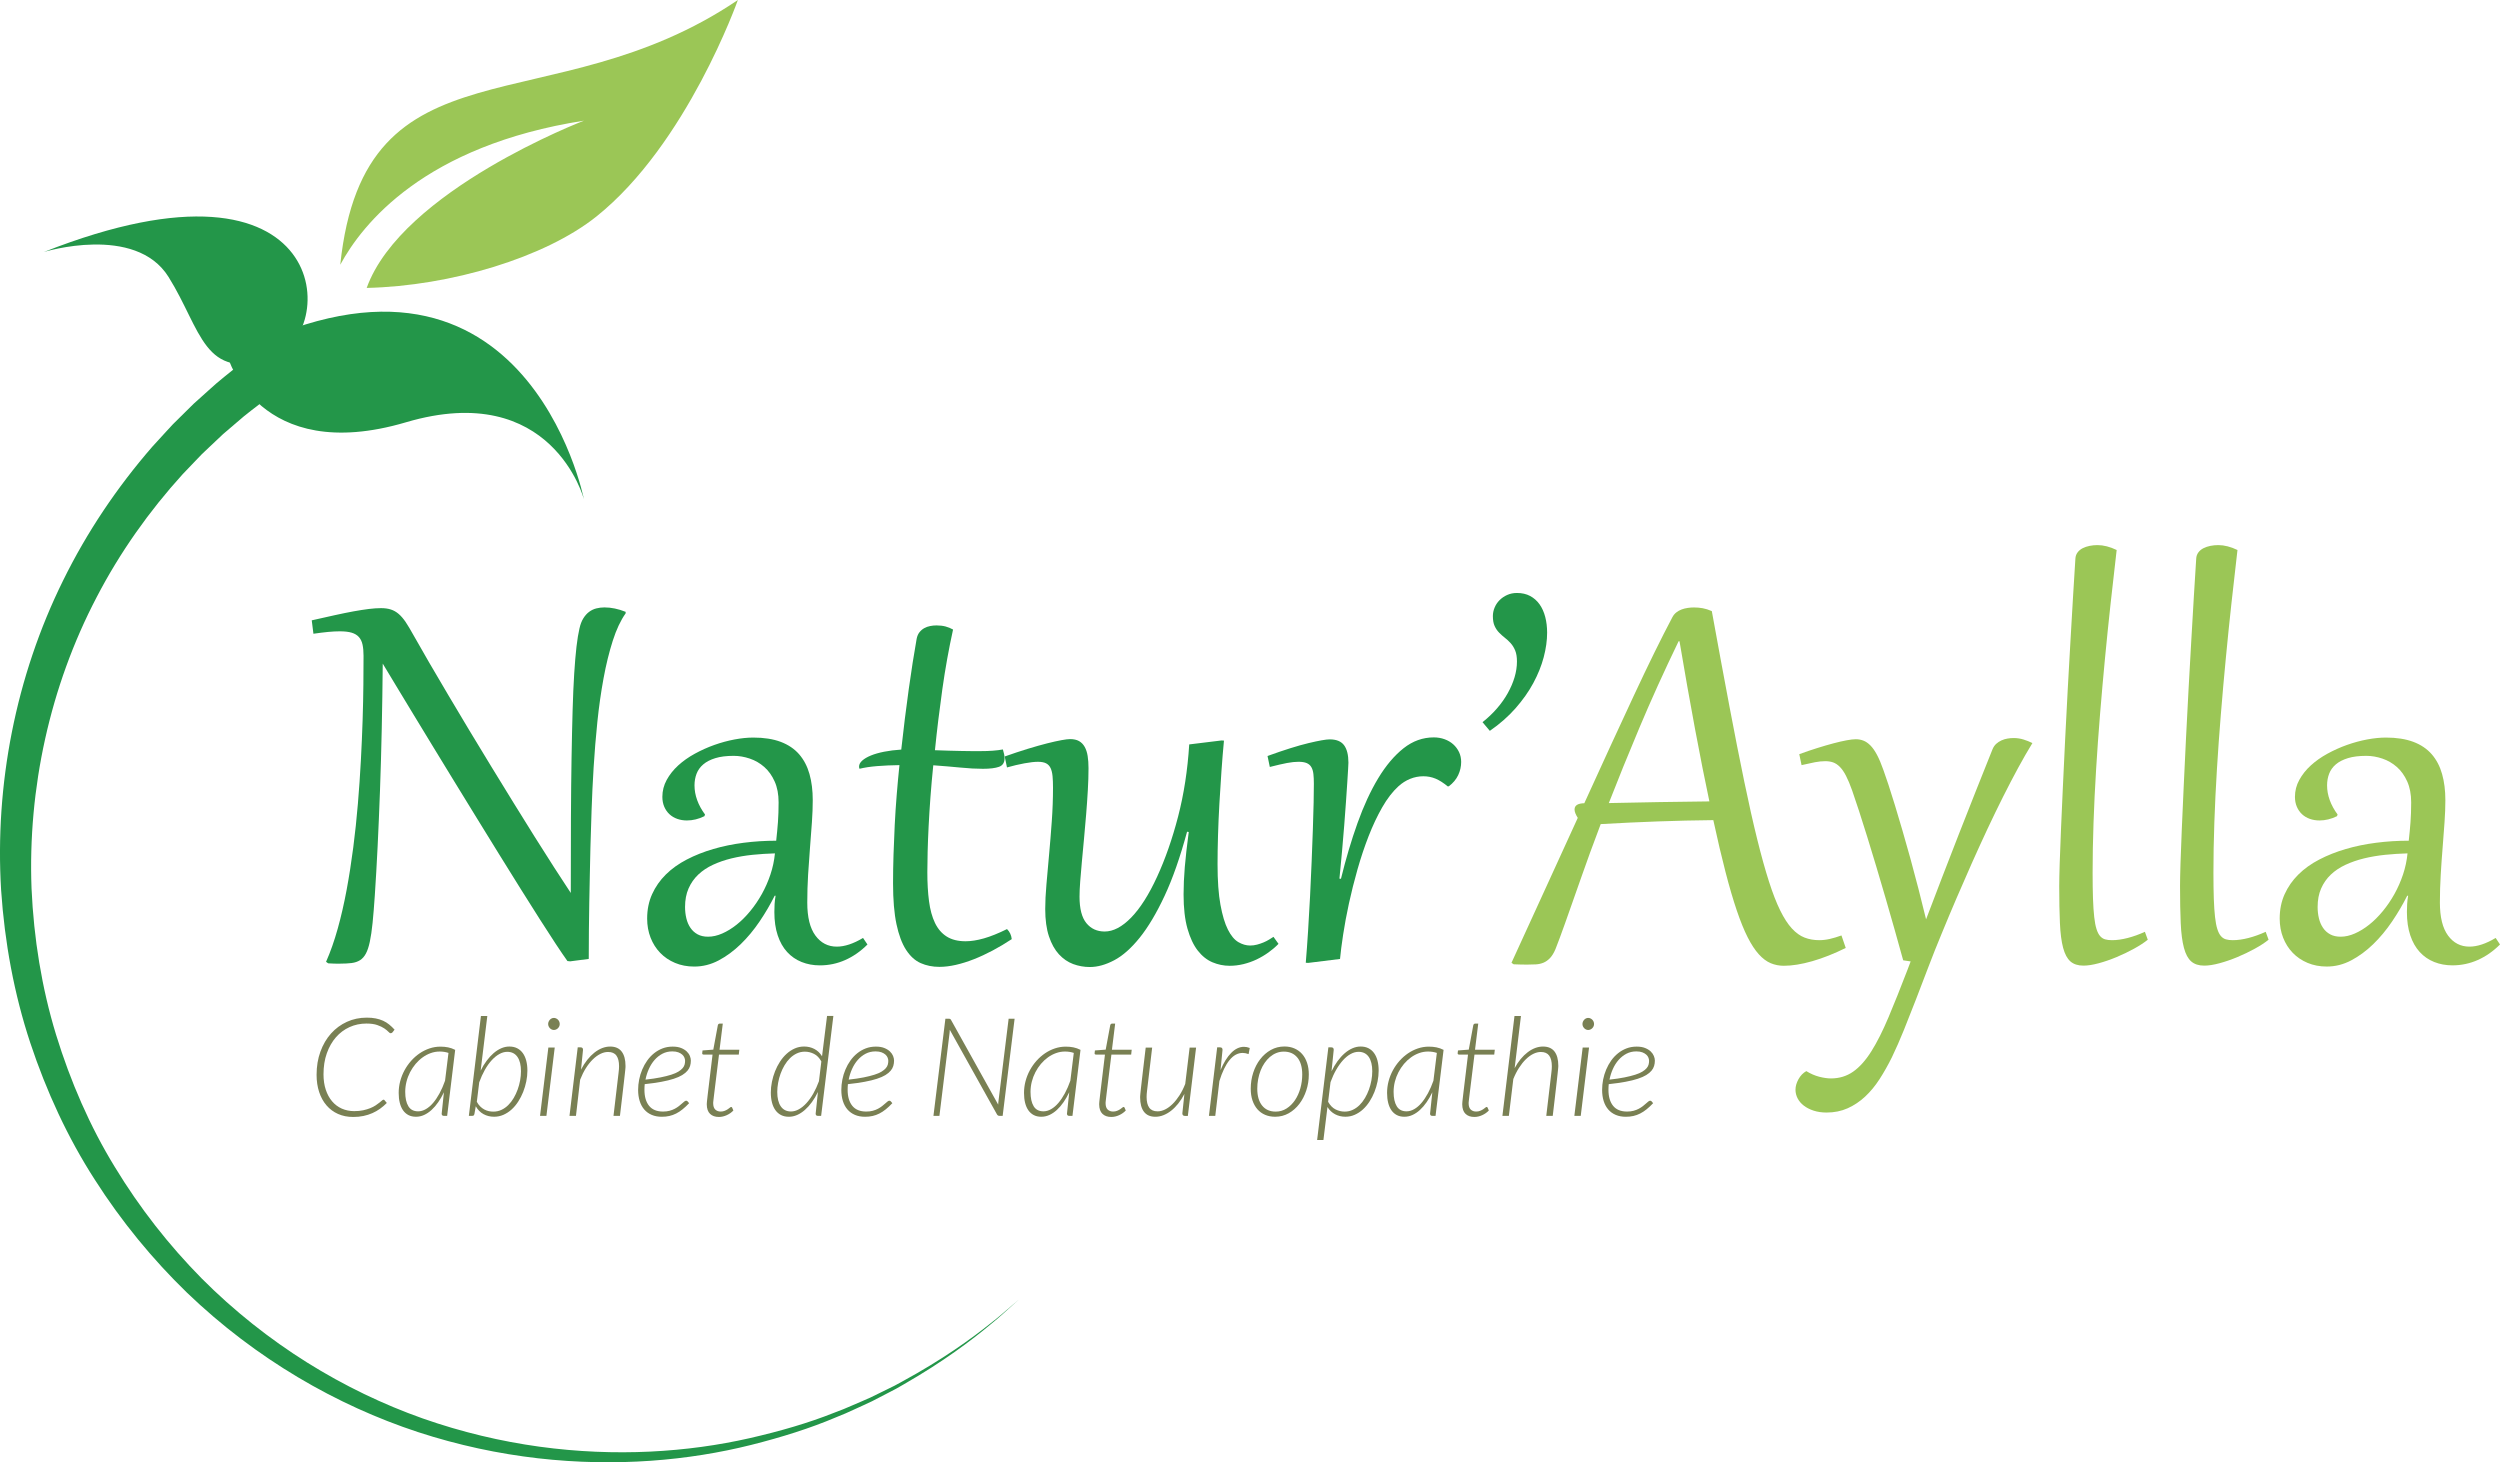 <?xml version="1.0" encoding="UTF-8"?> <!-- Generator: Adobe Illustrator 16.0.0, SVG Export Plug-In . SVG Version: 6.00 Build 0) --> <svg xmlns="http://www.w3.org/2000/svg" xmlns:xlink="http://www.w3.org/1999/xlink" id="Calque_1" x="0px" y="0px" width="200px" height="116.981px" viewBox="0 0 200 116.981" xml:space="preserve"> <g> <path fill="#239649" d="M33.059,50.777c0.374,0.667,0.798,1.408,1.273,2.224c0.475,0.817,0.981,1.678,1.518,2.584 c0.536,0.906,1.095,1.843,1.676,2.81c0.582,0.967,1.17,1.938,1.767,2.913c0.598,0.975,1.189,1.938,1.774,2.889 s1.151,1.863,1.701,2.736c0.548,0.874,1.068,1.692,1.56,2.456c0.491,0.765,0.936,1.446,1.335,2.048c0-2.178,0.004-4.16,0.012-5.948 s0.024-3.4,0.049-4.839s0.052-2.716,0.085-3.833c0.032-1.117,0.075-2.097,0.128-2.938c0.053-0.841,0.114-1.556,0.182-2.146 c0.069-0.589,0.148-1.074,0.238-1.457c0.073-0.325,0.176-0.595,0.311-0.811c0.133-0.215,0.289-0.388,0.463-0.518 c0.175-0.13,0.366-0.221,0.573-0.274c0.208-0.053,0.425-0.08,0.652-0.08c0.544,0,1.109,0.118,1.695,0.354v0.122 c-0.399,0.561-0.742,1.292-1.031,2.194c-0.288,0.902-0.535,1.904-0.737,3.005c-0.203,1.101-0.368,2.261-0.494,3.48 c-0.125,1.219-0.225,2.428-0.298,3.626c-0.073,1.198-0.128,2.35-0.165,3.455c-0.037,1.105-0.067,2.093-0.092,2.962 c-0.017,0.764-0.032,1.51-0.049,2.237c-0.017,0.727-0.03,1.454-0.043,2.181c-0.012,0.728-0.022,1.463-0.03,2.207 c-0.008,0.743-0.012,1.51-0.012,2.298l-1.487,0.194l-0.219-0.024c-0.244-0.341-0.555-0.798-0.934-1.371 c-0.377-0.573-0.802-1.229-1.273-1.969c-0.471-0.738-0.981-1.548-1.53-2.425c-0.548-0.878-1.117-1.792-1.707-2.743 c-0.589-0.95-1.188-1.921-1.797-2.913c-0.61-0.991-1.213-1.975-1.811-2.949c-0.597-0.976-1.178-1.926-1.743-2.853 c-0.564-0.926-1.095-1.798-1.59-2.615c-0.496-0.816-0.947-1.562-1.354-2.237c-0.407-0.674-0.752-1.247-1.036-1.718 c-0.017,1.796-0.043,3.545-0.08,5.247c-0.036,1.703-0.083,3.337-0.14,4.906c-0.058,1.569-0.12,3.058-0.189,4.468 c-0.069,1.41-0.145,2.721-0.226,3.931c-0.058,0.854-0.116,1.581-0.177,2.182c-0.061,0.603-0.134,1.104-0.22,1.506 c-0.084,0.402-0.19,0.722-0.317,0.957c-0.125,0.235-0.282,0.412-0.469,0.529c-0.188,0.118-0.411,0.193-0.67,0.227 c-0.26,0.032-0.569,0.049-0.926,0.049h-0.329c-0.065,0-0.146-0.002-0.244-0.007c-0.098-0.004-0.224-0.01-0.378-0.018l-0.17-0.122 c0.349-0.788,0.66-1.67,0.932-2.646c0.272-0.975,0.51-2.009,0.713-3.102c0.203-1.093,0.379-2.223,0.53-3.389 s0.274-2.334,0.372-3.505c0.098-1.17,0.177-2.321,0.238-3.455c0.06-1.133,0.107-2.212,0.14-3.236 c0.032-1.024,0.053-1.975,0.061-2.852c0.008-0.878,0.013-1.642,0.013-2.292c0-0.35-0.026-0.648-0.08-0.896 c-0.053-0.248-0.15-0.451-0.292-0.609c-0.142-0.159-0.334-0.274-0.579-0.348c-0.244-0.073-0.561-0.109-0.951-0.109 c-0.276,0-0.587,0.016-0.932,0.048c-0.346,0.033-0.738,0.082-1.176,0.146l-0.134-1.073c0.683-0.154,1.3-0.292,1.853-0.415 c0.553-0.122,1.052-0.223,1.499-0.305c0.447-0.081,0.852-0.144,1.213-0.189c0.362-0.044,0.688-0.067,0.981-0.067 c0.3,0,0.563,0.037,0.786,0.11c0.225,0.073,0.431,0.191,0.622,0.354c0.191,0.163,0.377,0.38,0.561,0.652 C32.638,50.044,32.84,50.379,33.059,50.777z"></path> <path fill="#239649" d="M62.288,64.186c0-0.642-0.105-1.199-0.317-1.67c-0.211-0.472-0.487-0.857-0.829-1.158 s-0.728-0.524-1.158-0.67c-0.431-0.146-0.861-0.22-1.292-0.22c-0.577,0-1.064,0.061-1.462,0.183 c-0.398,0.122-0.721,0.288-0.969,0.5c-0.248,0.211-0.426,0.461-0.537,0.749c-0.109,0.289-0.164,0.6-0.164,0.933 c0,0.391,0.071,0.782,0.213,1.177c0.143,0.394,0.352,0.778,0.628,1.151l-0.049,0.134c-0.463,0.229-0.931,0.342-1.401,0.342 c-0.276,0-0.535-0.043-0.774-0.128c-0.24-0.085-0.447-0.209-0.622-0.372c-0.175-0.162-0.313-0.361-0.415-0.597 c-0.101-0.236-0.152-0.5-0.152-0.793c0-0.479,0.116-0.93,0.347-1.353c0.232-0.423,0.538-0.809,0.92-1.158 c0.382-0.349,0.824-0.662,1.329-0.938c0.503-0.276,1.024-0.51,1.56-0.701s1.075-0.337,1.615-0.439s1.042-0.152,1.505-0.152 c0.853,0,1.583,0.114,2.188,0.341c0.605,0.228,1.097,0.559,1.476,0.993c0.377,0.435,0.654,0.961,0.829,1.579 c0.175,0.618,0.262,1.316,0.262,2.097c0,0.536-0.022,1.125-0.067,1.768c-0.044,0.642-0.096,1.314-0.152,2.017 c-0.057,0.703-0.108,1.429-0.153,2.176c-0.044,0.748-0.066,1.492-0.066,2.23c0,1.171,0.217,2.05,0.652,2.639 c0.435,0.59,1.006,0.885,1.712,0.885c0.626,0,1.324-0.232,2.097-0.695l0.354,0.524c-0.544,0.545-1.138,0.959-1.78,1.243 c-0.642,0.284-1.316,0.427-2.023,0.427c-0.529,0-1.016-0.09-1.463-0.269c-0.447-0.179-0.833-0.444-1.158-0.799 c-0.325-0.353-0.577-0.798-0.755-1.334c-0.179-0.536-0.268-1.158-0.268-1.865c0-0.211,0.006-0.422,0.018-0.634 c0.013-0.211,0.039-0.435,0.08-0.67h-0.073c-0.349,0.699-0.753,1.388-1.212,2.065c-0.459,0.679-0.963,1.284-1.511,1.816 c-0.549,0.532-1.134,0.963-1.755,1.292c-0.622,0.329-1.274,0.494-1.957,0.494c-0.561,0-1.073-0.098-1.536-0.293 c-0.463-0.195-0.86-0.463-1.188-0.805c-0.33-0.341-0.585-0.745-0.769-1.213c-0.182-0.467-0.274-0.977-0.274-1.529 c0-0.715,0.132-1.365,0.396-1.95c0.264-0.585,0.63-1.109,1.097-1.572s1.026-0.863,1.676-1.2c0.65-0.338,1.357-0.618,2.121-0.842 s1.573-0.39,2.426-0.499c0.853-0.11,1.723-0.165,2.608-0.165c0.057-0.512,0.104-1.008,0.14-1.487 C62.27,65.29,62.288,64.763,62.288,64.186z M54.804,72.559c0,0.317,0.035,0.62,0.104,0.909c0.069,0.288,0.178,0.542,0.329,0.761 c0.15,0.22,0.341,0.393,0.573,0.519c0.231,0.126,0.51,0.188,0.835,0.188c0.365,0,0.743-0.085,1.133-0.256s0.774-0.406,1.152-0.707 c0.377-0.3,0.739-0.66,1.084-1.079c0.346-0.418,0.656-0.875,0.933-1.371c0.276-0.495,0.505-1.018,0.688-1.565 c0.183-0.549,0.303-1.111,0.359-1.688c-0.602,0.017-1.199,0.055-1.792,0.115c-0.593,0.062-1.156,0.157-1.688,0.287 c-0.532,0.13-1.026,0.301-1.481,0.512c-0.455,0.212-0.847,0.474-1.176,0.786c-0.33,0.313-0.587,0.683-0.774,1.109 C54.897,71.504,54.804,71.998,54.804,72.559z"></path> <path fill="#239649" d="M76.245,50.363c-0.341,1.544-0.627,3.139-0.859,4.784c-0.231,1.646-0.429,3.269-0.591,4.87 c0.382,0.017,0.753,0.028,1.115,0.037c0.361,0.008,0.699,0.016,1.011,0.024c0.313,0.008,0.598,0.012,0.854,0.012 c0.256,0,0.469,0,0.64,0c0.739,0,1.345-0.045,1.816-0.134c0.041,0.138,0.073,0.264,0.098,0.378s0.037,0.219,0.037,0.317 c0,0.357-0.148,0.589-0.445,0.694c-0.296,0.106-0.725,0.159-1.286,0.159c-0.536,0-1.136-0.032-1.797-0.098 c-0.663-0.065-1.388-0.126-2.176-0.183c-0.09,0.869-0.164,1.716-0.226,2.541c-0.061,0.825-0.109,1.603-0.146,2.334 c-0.036,0.731-0.063,1.41-0.079,2.036s-0.024,1.17-0.024,1.633c0,0.87,0.044,1.646,0.134,2.328 c0.089,0.683,0.248,1.262,0.476,1.737c0.227,0.475,0.54,0.839,0.938,1.091c0.398,0.252,0.902,0.378,1.511,0.378 c0.439,0,0.928-0.077,1.469-0.231c0.54-0.154,1.155-0.402,1.846-0.744c0.22,0.22,0.345,0.487,0.378,0.805 c-0.504,0.334-1.012,0.636-1.523,0.908c-0.512,0.272-1.016,0.506-1.512,0.701c-0.496,0.194-0.975,0.345-1.438,0.45 c-0.463,0.105-0.902,0.159-1.316,0.159c-0.545,0-1.042-0.1-1.494-0.299c-0.451-0.199-0.84-0.553-1.17-1.061 c-0.329-0.508-0.585-1.192-0.768-2.054c-0.183-0.861-0.274-1.95-0.274-3.267c0-0.739,0.012-1.501,0.037-2.286 c0.024-0.784,0.057-1.578,0.097-2.383c0.041-0.804,0.093-1.608,0.159-2.413c0.065-0.805,0.138-1.597,0.219-2.377 c-0.642,0.009-1.237,0.035-1.786,0.079c-0.548,0.045-1.018,0.116-1.408,0.214c-0.024-0.049-0.037-0.105-0.037-0.171 c0-0.171,0.083-0.331,0.25-0.481c0.167-0.15,0.398-0.287,0.695-0.409c0.296-0.122,0.652-0.223,1.066-0.305 c0.415-0.081,0.869-0.138,1.365-0.17c0.187-1.698,0.386-3.303,0.597-4.815c0.211-1.511,0.422-2.86,0.634-4.046 c0.041-0.211,0.116-0.386,0.225-0.524c0.11-0.138,0.238-0.248,0.384-0.329c0.146-0.081,0.305-0.138,0.476-0.17 c0.17-0.033,0.337-0.049,0.5-0.049c0.268,0,0.51,0.028,0.726,0.085C75.856,50.176,76.058,50.257,76.245,50.363z"></path> <path fill="#239649" d="M87.081,61.455c0,0.553-0.018,1.144-0.055,1.773c-0.036,0.63-0.081,1.27-0.134,1.92 c-0.053,0.649-0.11,1.298-0.17,1.943c-0.062,0.646-0.118,1.258-0.171,1.835c-0.053,0.577-0.098,1.107-0.135,1.591 c-0.036,0.483-0.054,0.888-0.054,1.213c0,0.967,0.183,1.674,0.548,2.12c0.366,0.447,0.853,0.671,1.463,0.671 c0.69,0,1.397-0.371,2.121-1.115c0.723-0.743,1.414-1.83,2.072-3.261c0.658-1.43,1.219-3.037,1.682-4.82 c0.463-1.783,0.76-3.708,0.89-5.772l2.584-0.317l0.195,0.012c-0.073,0.772-0.141,1.591-0.201,2.456 c-0.062,0.866-0.116,1.731-0.165,2.597s-0.085,1.713-0.11,2.542c-0.024,0.828-0.037,1.593-0.037,2.291 c0,1.325,0.077,2.407,0.232,3.248c0.154,0.842,0.353,1.504,0.597,1.987c0.244,0.483,0.522,0.816,0.834,1 c0.313,0.182,0.628,0.273,0.945,0.273c0.187,0,0.372-0.024,0.555-0.073c0.182-0.049,0.355-0.107,0.518-0.176 c0.163-0.069,0.311-0.145,0.445-0.227c0.134-0.08,0.25-0.153,0.348-0.219l0.402,0.561c-0.236,0.244-0.504,0.474-0.804,0.688 c-0.301,0.216-0.618,0.402-0.951,0.562c-0.333,0.157-0.683,0.281-1.048,0.371c-0.366,0.089-0.736,0.134-1.109,0.134 c-0.471,0-0.928-0.094-1.372-0.28c-0.442-0.188-0.834-0.5-1.176-0.938s-0.615-1.023-0.823-1.755 c-0.207-0.731-0.311-1.642-0.311-2.73c0-0.35,0.008-0.703,0.024-1.061c0.016-0.357,0.041-0.735,0.073-1.134 c0.032-0.397,0.075-0.827,0.128-1.285c0.053-0.46,0.115-0.965,0.188-1.519l-0.134-0.023c-0.553,2.039-1.152,3.75-1.798,5.131 c-0.646,1.382-1.308,2.495-1.986,3.34c-0.679,0.846-1.359,1.448-2.042,1.81c-0.683,0.362-1.333,0.543-1.95,0.543 c-0.463,0-0.908-0.079-1.335-0.237c-0.426-0.159-0.806-0.419-1.139-0.78c-0.333-0.361-0.6-0.839-0.798-1.433 c-0.199-0.593-0.299-1.324-0.299-2.193c0-0.568,0.032-1.229,0.098-1.98c0.064-0.752,0.136-1.553,0.213-2.402 c0.078-0.849,0.148-1.727,0.213-2.633c0.065-0.905,0.098-1.802,0.098-2.688c0-0.357-0.012-0.666-0.037-0.926 s-0.078-0.476-0.158-0.646c-0.082-0.171-0.201-0.296-0.36-0.378c-0.158-0.081-0.376-0.122-0.652-0.122 c-0.276,0-0.636,0.041-1.079,0.122c-0.443,0.082-0.908,0.191-1.396,0.329l-0.183-0.877c0.666-0.235,1.286-0.44,1.859-0.616 c0.572-0.174,1.084-0.318,1.536-0.433c0.451-0.113,0.833-0.199,1.146-0.256c0.313-0.057,0.542-0.085,0.688-0.085 c0.292,0,0.532,0.053,0.719,0.159c0.187,0.106,0.337,0.26,0.451,0.463s0.193,0.447,0.238,0.731 C87.058,60.765,87.081,61.089,87.081,61.455z"></path> <path fill="#239649" d="M104.657,77.032l-0.195-0.012c0.065-0.772,0.126-1.613,0.183-2.523s0.11-1.834,0.159-2.773 c0.049-0.938,0.092-1.868,0.127-2.791c0.037-0.922,0.069-1.783,0.098-2.584c0.029-0.8,0.049-1.518,0.062-2.151 c0.012-0.634,0.018-1.134,0.018-1.499c0-0.301-0.012-0.561-0.037-0.78s-0.079-0.402-0.165-0.549 c-0.085-0.146-0.209-0.254-0.372-0.323c-0.163-0.068-0.382-0.104-0.658-0.104c-0.139,0-0.28,0.009-0.427,0.024 c-0.146,0.017-0.309,0.041-0.488,0.073c-0.179,0.033-0.379,0.075-0.603,0.128c-0.224,0.054-0.481,0.116-0.774,0.189l-0.183-0.878 c1.349-0.487,2.442-0.831,3.279-1.03c0.837-0.199,1.402-0.299,1.694-0.299c0.536,0,0.92,0.157,1.152,0.47 c0.231,0.313,0.347,0.778,0.347,1.395c0,0.058-0.008,0.224-0.024,0.5c-0.017,0.276-0.039,0.637-0.067,1.079 c-0.028,0.442-0.063,0.957-0.104,1.542c-0.041,0.585-0.087,1.213-0.14,1.883s-0.112,1.369-0.177,2.097 c-0.065,0.728-0.134,1.452-0.207,2.176l0.122,0.012c0.39-1.592,0.831-3.077,1.323-4.455c0.492-1.377,1.044-2.573,1.658-3.59 c0.613-1.015,1.288-1.813,2.023-2.395c0.735-0.581,1.542-0.872,2.419-0.872c0.309,0,0.597,0.049,0.865,0.146 c0.268,0.098,0.5,0.234,0.695,0.409c0.195,0.175,0.349,0.382,0.463,0.621c0.113,0.24,0.17,0.502,0.17,0.787 c0,0.365-0.079,0.717-0.238,1.055c-0.158,0.337-0.408,0.636-0.75,0.896h-0.097c-0.341-0.284-0.665-0.489-0.969-0.616 c-0.305-0.125-0.628-0.188-0.969-0.188c-0.366,0-0.719,0.069-1.06,0.207c-0.341,0.139-0.654,0.338-0.939,0.598 c-0.463,0.423-0.894,0.981-1.292,1.676c-0.398,0.695-0.761,1.465-1.091,2.31c-0.329,0.846-0.625,1.733-0.89,2.663 c-0.264,0.932-0.492,1.837-0.683,2.719s-0.346,1.711-0.463,2.487c-0.118,0.775-0.202,1.428-0.25,1.956L104.657,77.032z"></path> <path fill="#239649" d="M118.602,57.774c0.43-0.341,0.817-0.709,1.158-1.104c0.342-0.394,0.63-0.802,0.865-1.225 c0.236-0.423,0.417-0.847,0.543-1.274s0.188-0.843,0.188-1.25c0-0.357-0.047-0.65-0.14-0.877c-0.094-0.228-0.214-0.422-0.359-0.585 c-0.146-0.163-0.301-0.307-0.464-0.433c-0.162-0.125-0.316-0.264-0.463-0.414s-0.267-0.327-0.359-0.53 c-0.094-0.203-0.141-0.467-0.141-0.792c0-0.235,0.047-0.465,0.141-0.688c0.093-0.224,0.226-0.42,0.396-0.591 c0.171-0.17,0.374-0.309,0.61-0.415c0.235-0.105,0.495-0.158,0.779-0.158c0.398,0,0.748,0.079,1.049,0.238 c0.3,0.158,0.552,0.38,0.756,0.664c0.202,0.285,0.355,0.622,0.457,1.012s0.152,0.813,0.152,1.268c0,0.618-0.092,1.272-0.274,1.962 c-0.184,0.691-0.462,1.382-0.835,2.072c-0.374,0.691-0.85,1.363-1.426,2.017c-0.578,0.654-1.261,1.254-2.048,1.798L118.602,57.774z "></path> <path fill="#9BC656" d="M126.537,70.085c-0.293,0.828-0.547,1.55-0.762,2.163s-0.404,1.148-0.566,1.603 c-0.163,0.456-0.305,0.848-0.427,1.177s-0.236,0.628-0.342,0.896c-0.13,0.31-0.276,0.549-0.438,0.72 c-0.163,0.17-0.338,0.294-0.524,0.371c-0.188,0.078-0.39,0.122-0.609,0.135c-0.22,0.012-0.451,0.018-0.694,0.018 c-0.139,0-0.311-0.002-0.519-0.006c-0.207-0.004-0.396-0.011-0.566-0.019l-0.171-0.121c0.976-2.113,1.899-4.133,2.773-6.059 c0.873-1.926,1.716-3.77,2.529-5.533c-0.171-0.269-0.257-0.492-0.257-0.671c0-0.325,0.261-0.491,0.78-0.5 c1.487-3.267,2.812-6.145,3.974-8.635s2.186-4.573,3.072-6.247c0.08-0.154,0.187-0.282,0.316-0.384s0.272-0.181,0.427-0.238 c0.154-0.057,0.316-0.098,0.487-0.122s0.337-0.037,0.5-0.037c0.235,0,0.467,0.021,0.694,0.061c0.228,0.041,0.472,0.118,0.731,0.231 c0.513,2.82,0.981,5.357,1.408,7.612s0.822,4.265,1.188,6.027c0.365,1.764,0.711,3.302,1.036,4.613 c0.324,1.313,0.638,2.438,0.938,3.377c0.3,0.938,0.601,1.712,0.902,2.321c0.3,0.61,0.611,1.09,0.932,1.438 c0.321,0.35,0.66,0.594,1.019,0.731c0.357,0.139,0.747,0.207,1.17,0.207c0.275,0,0.556-0.032,0.841-0.097 c0.284-0.065,0.598-0.159,0.938-0.281l0.342,1c-0.936,0.463-1.829,0.816-2.682,1.061c-0.854,0.243-1.609,0.365-2.268,0.365 c-0.374,0-0.726-0.069-1.054-0.207c-0.33-0.139-0.646-0.376-0.951-0.713s-0.602-0.79-0.891-1.359 c-0.288-0.568-0.578-1.283-0.871-2.146c-0.292-0.86-0.593-1.887-0.901-3.077c-0.31-1.19-0.634-2.573-0.976-4.15 c-1.504,0.016-2.988,0.051-4.455,0.104s-2.984,0.124-4.553,0.213c-0.316,0.838-0.604,1.605-0.858,2.304 C126.945,68.931,126.723,69.548,126.537,70.085z M136.751,64.112c-0.171-0.805-0.354-1.696-0.549-2.676s-0.395-2.015-0.598-3.108 c-0.203-1.093-0.41-2.232-0.621-3.419c-0.212-1.186-0.419-2.389-0.622-3.608h-0.073c-1.17,2.422-2.214,4.726-3.132,6.911 c-0.919,2.187-1.735,4.197-2.45,6.034c1.397-0.032,2.75-0.059,4.059-0.079S135.402,64.129,136.751,64.112z"></path> <path fill="#9BC656" d="M152.255,76.825c-0.212-0.771-0.438-1.58-0.677-2.426c-0.239-0.845-0.483-1.694-0.731-2.548 c-0.248-0.853-0.496-1.693-0.743-2.522c-0.248-0.829-0.487-1.617-0.72-2.365c-0.231-0.747-0.45-1.439-0.658-2.077 c-0.207-0.639-0.392-1.189-0.555-1.652c-0.17-0.479-0.335-0.872-0.493-1.176c-0.158-0.306-0.323-0.543-0.494-0.714 c-0.17-0.17-0.35-0.288-0.536-0.354c-0.188-0.064-0.395-0.097-0.621-0.097c-0.261,0-0.539,0.028-0.836,0.085 c-0.296,0.057-0.651,0.134-1.066,0.231l-0.183-0.877c0.487-0.179,0.965-0.341,1.433-0.488c0.467-0.146,0.899-0.272,1.298-0.378 c0.397-0.105,0.751-0.187,1.061-0.244c0.309-0.057,0.553-0.085,0.731-0.085c0.211,0,0.412,0.037,0.603,0.11 c0.191,0.073,0.379,0.201,0.562,0.384c0.183,0.183,0.359,0.435,0.53,0.756s0.341,0.725,0.512,1.212 c0.113,0.31,0.25,0.705,0.408,1.189c0.158,0.483,0.331,1.031,0.519,1.645c0.187,0.614,0.386,1.282,0.597,2.006 s0.425,1.477,0.641,2.261c0.215,0.784,0.428,1.587,0.64,2.407c0.211,0.821,0.414,1.634,0.609,2.438 c0.406-1.063,0.831-2.175,1.273-3.334c0.443-1.157,0.895-2.321,1.354-3.491s0.916-2.33,1.371-3.48 c0.455-1.149,0.894-2.249,1.316-3.297c0.073-0.178,0.173-0.325,0.298-0.439c0.127-0.113,0.267-0.205,0.421-0.274 c0.154-0.069,0.315-0.118,0.481-0.146c0.167-0.028,0.331-0.042,0.494-0.042c0.268,0,0.527,0.039,0.78,0.116 c0.251,0.077,0.491,0.173,0.719,0.286c-0.365,0.594-0.745,1.254-1.14,1.981s-0.799,1.503-1.213,2.327 c-0.414,0.825-0.831,1.685-1.25,2.578c-0.418,0.895-0.834,1.807-1.249,2.736c-0.414,0.931-0.822,1.865-1.225,2.804 c-0.402,0.939-0.791,1.863-1.164,2.773c-0.382,0.918-0.743,1.826-1.085,2.725c-0.341,0.897-0.675,1.767-0.999,2.608 c-0.325,0.84-0.645,1.649-0.957,2.425c-0.313,0.776-0.633,1.501-0.957,2.176c-0.31,0.626-0.639,1.209-0.987,1.749 c-0.35,0.541-0.735,1.008-1.158,1.402c-0.423,0.394-0.888,0.704-1.396,0.933c-0.508,0.227-1.071,0.341-1.688,0.341 c-0.382,0-0.728-0.051-1.036-0.152s-0.57-0.235-0.785-0.402c-0.216-0.166-0.38-0.359-0.494-0.579 c-0.113-0.219-0.171-0.451-0.171-0.694c0-0.269,0.08-0.547,0.237-0.835c0.159-0.289,0.368-0.506,0.628-0.652 c0.342,0.211,0.688,0.361,1.036,0.451c0.35,0.089,0.662,0.134,0.938,0.134c0.666,0,1.258-0.181,1.774-0.542 c0.516-0.361,1.001-0.904,1.456-1.628c0.455-0.723,0.912-1.629,1.371-2.718s0.969-2.364,1.53-3.827l0.243-0.646L152.255,76.825z"></path> <path fill="#9BC656" d="M169.333,44c-0.163,1.382-0.323,2.797-0.481,4.248c-0.158,1.45-0.309,2.917-0.451,4.4 s-0.274,2.972-0.396,4.467c-0.121,1.495-0.228,2.968-0.316,4.418c-0.09,1.45-0.158,2.874-0.207,4.272 c-0.049,1.397-0.073,2.738-0.073,4.022c0,0.804,0.01,1.495,0.03,2.071c0.021,0.578,0.053,1.065,0.098,1.463 c0.044,0.398,0.105,0.72,0.183,0.963c0.077,0.244,0.172,0.432,0.286,0.561c0.114,0.131,0.248,0.218,0.402,0.263 c0.154,0.044,0.337,0.066,0.549,0.066c0.39,0,0.811-0.059,1.261-0.177c0.452-0.117,0.909-0.281,1.372-0.493l0.231,0.634 c-0.293,0.236-0.66,0.476-1.103,0.719c-0.443,0.244-0.908,0.468-1.396,0.671c-0.487,0.203-0.965,0.367-1.432,0.493 c-0.468,0.126-0.872,0.189-1.213,0.189c-0.439,0-0.786-0.112-1.043-0.336c-0.255-0.223-0.45-0.586-0.585-1.091 c-0.134-0.503-0.219-1.159-0.255-1.968c-0.037-0.809-0.056-1.794-0.056-2.956c0-0.422,0.013-1.026,0.037-1.811 s0.059-1.695,0.104-2.736c0.044-1.04,0.095-2.177,0.152-3.413c0.057-1.234,0.117-2.513,0.183-3.833 c0.064-1.32,0.134-2.653,0.207-3.998c0.073-1.345,0.146-2.645,0.22-3.9s0.142-2.44,0.207-3.553c0.064-1.113,0.126-2.096,0.183-2.95 c0.008-0.195,0.065-0.363,0.171-0.506c0.105-0.142,0.242-0.256,0.408-0.341c0.167-0.085,0.354-0.148,0.561-0.189 c0.208-0.041,0.416-0.061,0.628-0.061C168.284,43.61,168.796,43.74,169.333,44z"></path> <path fill="#9BC656" d="M178.998,44c-0.163,1.382-0.322,2.797-0.481,4.248c-0.158,1.45-0.309,2.917-0.45,4.4 c-0.143,1.483-0.275,2.972-0.396,4.467c-0.122,1.495-0.229,2.968-0.317,4.418c-0.09,1.45-0.158,2.874-0.207,4.272 c-0.049,1.397-0.073,2.738-0.073,4.022c0,0.804,0.011,1.495,0.03,2.071c0.021,0.578,0.053,1.065,0.098,1.463 c0.045,0.398,0.105,0.72,0.184,0.963c0.077,0.244,0.172,0.432,0.286,0.561c0.113,0.131,0.247,0.218,0.402,0.263 c0.153,0.044,0.337,0.066,0.548,0.066c0.391,0,0.812-0.059,1.262-0.177c0.451-0.117,0.908-0.281,1.371-0.493l0.231,0.634 c-0.292,0.236-0.66,0.476-1.103,0.719c-0.443,0.244-0.908,0.468-1.396,0.671c-0.488,0.203-0.965,0.367-1.433,0.493 c-0.467,0.126-0.871,0.189-1.213,0.189c-0.438,0-0.786-0.112-1.042-0.336c-0.256-0.223-0.451-0.586-0.585-1.091 c-0.134-0.503-0.22-1.159-0.256-1.968c-0.037-0.809-0.055-1.794-0.055-2.956c0-0.422,0.012-1.026,0.036-1.811 s0.059-1.695,0.104-2.736c0.045-1.04,0.096-2.177,0.152-3.413c0.057-1.234,0.117-2.513,0.183-3.833s0.135-2.653,0.208-3.998 c0.072-1.345,0.146-2.645,0.219-3.9s0.143-2.44,0.207-3.553c0.065-1.113,0.126-2.096,0.184-2.95 c0.008-0.195,0.064-0.363,0.17-0.506c0.105-0.142,0.242-0.256,0.408-0.341c0.167-0.085,0.354-0.148,0.561-0.189 c0.208-0.041,0.417-0.061,0.629-0.061C177.95,43.61,178.461,43.74,178.998,44z"></path> <path fill="#9BC656" d="M192.894,64.186c0-0.642-0.106-1.199-0.317-1.67c-0.212-0.472-0.487-0.857-0.829-1.158 c-0.341-0.301-0.728-0.524-1.157-0.67c-0.432-0.146-0.862-0.22-1.292-0.22c-0.578,0-1.065,0.061-1.463,0.183 c-0.398,0.122-0.722,0.288-0.97,0.5c-0.247,0.211-0.426,0.461-0.536,0.749c-0.109,0.289-0.164,0.6-0.164,0.933 c0,0.391,0.071,0.782,0.213,1.177c0.143,0.394,0.352,0.778,0.628,1.151l-0.049,0.134c-0.463,0.229-0.931,0.342-1.401,0.342 c-0.276,0-0.534-0.043-0.774-0.128c-0.239-0.085-0.446-0.209-0.622-0.372c-0.174-0.162-0.313-0.361-0.414-0.597 c-0.102-0.236-0.152-0.5-0.152-0.793c0-0.479,0.116-0.93,0.348-1.353s0.538-0.809,0.92-1.158c0.382-0.349,0.825-0.662,1.329-0.938 c0.503-0.276,1.023-0.51,1.56-0.701c0.537-0.191,1.075-0.337,1.615-0.439c0.541-0.102,1.042-0.152,1.506-0.152 c0.853,0,1.582,0.114,2.188,0.341s1.097,0.559,1.476,0.993c0.377,0.435,0.653,0.961,0.828,1.579 c0.175,0.618,0.263,1.316,0.263,2.097c0,0.536-0.022,1.125-0.067,1.768c-0.045,0.642-0.096,1.314-0.152,2.017 c-0.058,0.703-0.108,1.429-0.152,2.176c-0.045,0.748-0.067,1.492-0.067,2.23c0,1.171,0.218,2.05,0.652,2.639 c0.435,0.59,1.006,0.885,1.713,0.885c0.625,0,1.324-0.232,2.096-0.695L200,75.558c-0.544,0.545-1.138,0.959-1.779,1.243 s-1.316,0.427-2.023,0.427c-0.528,0-1.016-0.09-1.463-0.269c-0.446-0.179-0.833-0.444-1.157-0.799 c-0.325-0.353-0.578-0.798-0.756-1.334c-0.179-0.536-0.269-1.158-0.269-1.865c0-0.211,0.007-0.422,0.019-0.634 c0.013-0.211,0.038-0.435,0.079-0.67h-0.073c-0.35,0.699-0.754,1.388-1.213,2.065c-0.459,0.679-0.963,1.284-1.511,1.816 c-0.549,0.532-1.135,0.963-1.756,1.292c-0.622,0.329-1.273,0.494-1.956,0.494c-0.561,0-1.073-0.098-1.536-0.293 s-0.859-0.463-1.188-0.805c-0.329-0.341-0.585-0.745-0.768-1.213c-0.183-0.467-0.274-0.977-0.274-1.529 c0-0.715,0.132-1.365,0.396-1.95c0.265-0.585,0.63-1.109,1.098-1.572s1.025-0.863,1.676-1.2c0.65-0.338,1.357-0.618,2.121-0.842 s1.572-0.39,2.426-0.499c0.854-0.11,1.723-0.165,2.608-0.165c0.057-0.512,0.104-1.008,0.14-1.487 C192.875,65.29,192.894,64.763,192.894,64.186z M185.41,72.559c0,0.317,0.034,0.62,0.104,0.909 c0.069,0.288,0.179,0.542,0.329,0.761c0.15,0.22,0.341,0.393,0.573,0.519c0.231,0.126,0.51,0.188,0.835,0.188 c0.365,0,0.743-0.085,1.133-0.256c0.391-0.171,0.774-0.406,1.152-0.707c0.378-0.3,0.739-0.66,1.085-1.079 c0.346-0.418,0.656-0.875,0.933-1.371c0.275-0.495,0.505-1.018,0.688-1.565c0.183-0.549,0.303-1.111,0.359-1.688 c-0.602,0.017-1.199,0.055-1.792,0.115c-0.593,0.062-1.155,0.157-1.688,0.287s-1.026,0.301-1.481,0.512 c-0.455,0.212-0.848,0.474-1.176,0.786c-0.33,0.313-0.588,0.683-0.774,1.109C185.502,71.504,185.41,71.998,185.41,72.559z"></path> </g> <g> <path fill="#239649" d="M23.716,30.245c-0.423,0.253-0.815,0.554-1.227,0.83c-0.401,0.287-0.823,0.549-1.21,0.858 c-0.78,0.61-1.589,1.189-2.332,1.854l-1.105,0.945l-1.127,1.064l-0.563,0.534l-0.513,0.534l-1.019,1.065 c-2.688,2.959-5.035,6.275-6.892,9.853C3.988,54.932,2.22,63.1,2.523,71.081c0.178,3.988,0.814,7.938,1.96,11.691 c1.154,3.749,2.71,7.341,4.712,10.602c1.989,3.276,4.313,6.237,6.934,8.896c2.578,2.59,5.455,4.863,8.436,6.729 c2.988,1.87,6.104,3.362,9.238,4.472c3.138,1.104,6.285,1.842,9.347,2.263c6.132,0.84,11.893,0.438,16.807-0.677 c2.456-0.561,4.733-1.222,6.764-2.033c0.516-0.181,1.008-0.394,1.489-0.603c0.48-0.21,0.956-0.404,1.411-0.612 c0.451-0.222,0.89-0.437,1.32-0.646c0.432-0.205,0.848-0.416,1.241-0.644c3.193-1.735,5.521-3.418,7.041-4.635 c0.775-0.592,1.319-1.106,1.71-1.425c0.383-0.327,0.581-0.496,0.581-0.496s-0.193,0.173-0.569,0.509 c-0.384,0.327-0.917,0.854-1.68,1.464c-1.496,1.254-3.788,2.991-6.959,4.809c-0.391,0.237-0.803,0.459-1.233,0.675 c-0.427,0.222-0.865,0.447-1.313,0.681c-0.454,0.22-0.927,0.426-1.406,0.648c-0.48,0.222-0.971,0.447-1.486,0.641 c-2.03,0.864-4.312,1.584-6.784,2.206c-4.944,1.239-10.779,1.782-17.049,1.067c-3.131-0.359-6.364-1.039-9.604-2.099 c-3.236-1.065-6.469-2.521-9.588-4.379c-3.124-1.862-6.106-4.102-8.889-6.776c-2.714-2.63-5.235-5.686-7.369-9.036 c-2.158-3.347-3.87-7.055-5.164-10.951c-1.288-3.901-2.051-8.027-2.331-12.218c-0.509-8.384,1.154-17.066,4.964-24.773 c1.894-3.855,4.313-7.45,7.128-10.69l1.103-1.206l0.552-0.597l0.552-0.546l1.103-1.089l1.222-1.098 c0.782-0.729,1.633-1.374,2.458-2.047c0.41-0.341,0.855-0.634,1.282-0.952c0.435-0.307,0.853-0.639,1.301-0.922"></path> <path fill="#239649" d="M18.237,28.584c0,0,2.443,8.685,14.239,5.199c11.704-3.458,14.239,6.158,14.239,6.158 S41.976,16.016,18.237,28.584"></path> <path fill="#239649" d="M3.509,20.16c0,0,7.314-2.26,9.974,1.995c2.66,4.255,2.793,8.378,8.246,6.517 C27.181,26.81,26.782,10.984,3.509,20.16"></path> <path fill="#9BC656" d="M27.221,21.18c1.767-3.275,6.738-9.532,19.495-11.527c0,0-14.574,5.583-17.381,13.381 c6.73-0.153,14.285-2.441,18.38-5.715C54.962,11.526,59.03,0,59.03,0C44.027,10.161,29.158,2.663,27.221,21.18"></path> </g> <g> <path fill="#798053" d="M28.337,88.891c0.267,0,0.507-0.023,0.719-0.069s0.401-0.103,0.565-0.17 c0.165-0.067,0.307-0.141,0.426-0.22c0.119-0.078,0.221-0.151,0.305-0.22c0.084-0.067,0.153-0.125,0.206-0.171 c0.053-0.045,0.094-0.067,0.124-0.067c0.033,0,0.057,0.011,0.071,0.032l0.192,0.23c-0.168,0.172-0.349,0.327-0.541,0.464 c-0.192,0.138-0.398,0.255-0.618,0.352c-0.22,0.098-0.457,0.173-0.711,0.226c-0.255,0.054-0.528,0.079-0.821,0.079 c-0.447,0-0.851-0.08-1.211-0.241c-0.361-0.161-0.668-0.39-0.923-0.687s-0.45-0.651-0.587-1.065 c-0.137-0.413-0.206-0.873-0.206-1.378c0-0.678,0.103-1.297,0.308-1.859c0.205-0.562,0.488-1.045,0.848-1.447 c0.361-0.402,0.786-0.715,1.274-0.937s1.017-0.332,1.584-0.332c0.267,0,0.507,0.021,0.719,0.063s0.407,0.104,0.585,0.184 c0.178,0.081,0.34,0.182,0.489,0.303c0.148,0.12,0.292,0.258,0.431,0.411l-0.17,0.22c-0.041,0.044-0.09,0.066-0.149,0.066 c-0.043,0-0.103-0.04-0.178-0.121s-0.184-0.169-0.327-0.267c-0.143-0.097-0.329-0.186-0.558-0.266 c-0.229-0.081-0.519-0.121-0.871-0.121c-0.483,0-0.933,0.095-1.351,0.285s-0.78,0.462-1.087,0.813s-0.55,0.777-0.728,1.279 c-0.178,0.501-0.266,1.063-0.266,1.686c0,0.454,0.06,0.863,0.181,1.228s0.289,0.674,0.505,0.928 c0.216,0.255,0.475,0.45,0.777,0.586C27.647,88.822,27.978,88.891,28.337,88.891z"></path> <path fill="#798053" d="M35.772,89.27H35.52c-0.069,0-0.118-0.017-0.146-0.05s-0.041-0.073-0.041-0.121l0.181-1.719 c-0.139,0.293-0.292,0.56-0.458,0.799c-0.167,0.24-0.344,0.446-0.533,0.618s-0.387,0.306-0.596,0.401 c-0.208,0.095-0.424,0.142-0.648,0.142c-0.23,0-0.432-0.044-0.604-0.134s-0.316-0.217-0.431-0.382 c-0.115-0.164-0.202-0.364-0.261-0.599s-0.088-0.498-0.088-0.791c0-0.318,0.04-0.631,0.121-0.937s0.195-0.596,0.343-0.87 c0.148-0.274,0.325-0.527,0.53-0.758c0.205-0.23,0.432-0.431,0.678-0.599c0.248-0.169,0.512-0.3,0.794-0.396 c0.282-0.095,0.573-0.143,0.873-0.143c0.22,0,0.425,0.019,0.615,0.058c0.19,0.038,0.379,0.105,0.565,0.2L35.772,89.27z M33.45,88.907c0.208,0,0.415-0.059,0.618-0.177c0.203-0.116,0.396-0.282,0.58-0.496c0.183-0.215,0.356-0.473,0.519-0.774 c0.163-0.303,0.308-0.637,0.437-1.003l0.274-2.224c-0.216-0.073-0.45-0.11-0.703-0.11c-0.246,0-0.483,0.041-0.714,0.124 c-0.23,0.082-0.447,0.196-0.65,0.343c-0.204,0.146-0.39,0.32-0.561,0.521c-0.17,0.202-0.317,0.423-0.442,0.662 c-0.125,0.24-0.221,0.493-0.288,0.761c-0.068,0.268-0.102,0.54-0.102,0.818c0,0.49,0.083,0.872,0.25,1.145 C32.833,88.771,33.094,88.907,33.45,88.907z"></path> <path fill="#798053" d="M37.508,89.27l0.966-7.991h0.511l-0.533,4.372c0.143-0.289,0.302-0.553,0.478-0.788 c0.175-0.236,0.361-0.439,0.555-0.607s0.398-0.299,0.612-0.393c0.213-0.094,0.431-0.14,0.65-0.14c0.238,0,0.447,0.045,0.626,0.137 c0.18,0.092,0.33,0.221,0.451,0.388c0.121,0.166,0.212,0.369,0.275,0.606c0.062,0.238,0.093,0.504,0.093,0.797 c0,0.281-0.029,0.568-0.088,0.859s-0.141,0.572-0.25,0.846c-0.108,0.272-0.24,0.529-0.396,0.771 c-0.155,0.241-0.332,0.452-0.529,0.631c-0.198,0.18-0.415,0.321-0.65,0.426c-0.237,0.104-0.487,0.156-0.75,0.156 c-0.312,0-0.595-0.069-0.852-0.211c-0.256-0.141-0.461-0.351-0.615-0.629l-0.104,0.594c-0.011,0.062-0.029,0.106-0.055,0.135 c-0.025,0.027-0.071,0.041-0.137,0.041H37.508z M40.579,84.146c-0.21,0-0.418,0.059-0.629,0.176 c-0.211,0.117-0.415,0.281-0.61,0.494c-0.196,0.212-0.378,0.469-0.549,0.769c-0.17,0.301-0.321,0.634-0.453,1l-0.192,1.56 c0.077,0.143,0.166,0.264,0.267,0.365c0.101,0.101,0.208,0.183,0.324,0.244c0.115,0.063,0.234,0.107,0.357,0.135 c0.123,0.027,0.248,0.041,0.376,0.041c0.23,0,0.446-0.047,0.646-0.141c0.199-0.093,0.38-0.22,0.543-0.381 c0.163-0.161,0.309-0.35,0.434-0.563c0.127-0.214,0.232-0.44,0.319-0.678c0.086-0.238,0.152-0.482,0.198-0.733 c0.044-0.251,0.068-0.495,0.068-0.733c0-0.49-0.093-0.872-0.28-1.145C41.209,84.282,40.937,84.146,40.579,84.146z"></path> <path fill="#798053" d="M44.378,83.805l-0.665,5.465h-0.51l0.665-5.465H44.378z M44.779,81.921c0,0.066-0.013,0.128-0.038,0.184 c-0.026,0.058-0.061,0.107-0.104,0.151s-0.094,0.079-0.151,0.104c-0.057,0.026-0.115,0.038-0.173,0.038 c-0.062,0-0.121-0.012-0.175-0.038c-0.055-0.025-0.104-0.061-0.146-0.104s-0.076-0.094-0.101-0.151 c-0.026-0.056-0.039-0.117-0.039-0.184c0-0.065,0.013-0.128,0.039-0.187c0.025-0.059,0.059-0.11,0.101-0.156 s0.091-0.082,0.146-0.107c0.055-0.025,0.113-0.039,0.175-0.039c0.059,0,0.116,0.014,0.173,0.039 c0.057,0.025,0.107,0.061,0.151,0.104s0.079,0.096,0.104,0.156C44.766,81.792,44.779,81.855,44.779,81.921z"></path> <path fill="#798053" d="M45.559,89.27l0.659-5.481h0.236c0.125,0,0.187,0.066,0.187,0.198l-0.159,1.581 c0.15-0.289,0.316-0.548,0.497-0.777c0.181-0.229,0.373-0.422,0.574-0.582c0.201-0.158,0.408-0.279,0.62-0.362 c0.212-0.082,0.426-0.123,0.643-0.123c0.407,0,0.712,0.134,0.917,0.4c0.205,0.268,0.308,0.65,0.308,1.148 c0,0.032-0.001,0.07-0.002,0.112c-0.002,0.042-0.008,0.108-0.017,0.2c-0.009,0.092-0.023,0.221-0.042,0.388 c-0.018,0.166-0.044,0.392-0.077,0.675c-0.033,0.284-0.074,0.64-0.124,1.065c-0.049,0.427-0.111,0.946-0.184,1.558h-0.516 l0.412-3.497c0.022-0.168,0.033-0.328,0.033-0.479c0-0.37-0.07-0.652-0.211-0.847c-0.141-0.194-0.364-0.291-0.667-0.291 c-0.205,0-0.412,0.052-0.621,0.157c-0.208,0.104-0.411,0.252-0.606,0.444c-0.196,0.193-0.38,0.426-0.552,0.698 c-0.172,0.273-0.324,0.581-0.456,0.921l-0.335,2.893H45.559z"></path> <path fill="#798053" d="M55.268,84.848c0,0.15-0.02,0.293-0.061,0.429c-0.04,0.136-0.111,0.264-0.214,0.385 c-0.103,0.12-0.242,0.235-0.417,0.344c-0.175,0.107-0.4,0.206-0.676,0.296c-0.274,0.09-0.602,0.17-0.983,0.241 c-0.381,0.072-0.827,0.135-1.34,0.189c-0.007,0.077-0.013,0.153-0.017,0.229c-0.004,0.075-0.005,0.149-0.005,0.223 c0,0.545,0.123,0.972,0.37,1.279c0.248,0.308,0.62,0.461,1.118,0.461c0.194,0,0.369-0.021,0.524-0.063 c0.156-0.042,0.294-0.097,0.417-0.162c0.123-0.066,0.23-0.136,0.324-0.209c0.093-0.073,0.177-0.143,0.25-0.209 c0.073-0.065,0.137-0.119,0.19-0.162c0.053-0.042,0.102-0.063,0.145-0.063c0.044,0,0.083,0.018,0.116,0.055l0.121,0.143 c-0.18,0.19-0.354,0.354-0.525,0.491c-0.17,0.138-0.342,0.251-0.516,0.338c-0.174,0.088-0.354,0.153-0.541,0.195 c-0.187,0.042-0.386,0.063-0.599,0.063c-0.304,0-0.574-0.05-0.81-0.15s-0.435-0.243-0.596-0.429 c-0.161-0.185-0.284-0.409-0.367-0.675c-0.084-0.266-0.127-0.563-0.127-0.893c0-0.274,0.028-0.551,0.083-0.83 c0.055-0.277,0.136-0.545,0.245-0.801c0.108-0.257,0.241-0.497,0.401-0.72c0.159-0.224,0.341-0.418,0.546-0.582 c0.205-0.165,0.432-0.295,0.681-0.391c0.249-0.095,0.519-0.142,0.808-0.142c0.267,0,0.493,0.037,0.678,0.112 c0.185,0.075,0.335,0.168,0.45,0.279c0.116,0.112,0.199,0.233,0.25,0.362C55.243,84.613,55.268,84.734,55.268,84.848z M53.786,84.112c-0.293,0-0.558,0.063-0.794,0.187c-0.236,0.124-0.444,0.29-0.626,0.497c-0.181,0.207-0.333,0.447-0.456,0.72 c-0.122,0.272-0.213,0.557-0.271,0.854c0.465-0.051,0.866-0.11,1.203-0.178c0.336-0.068,0.622-0.14,0.856-0.215 c0.234-0.075,0.424-0.156,0.568-0.244s0.257-0.179,0.337-0.272c0.081-0.093,0.135-0.188,0.163-0.288 c0.027-0.099,0.041-0.201,0.041-0.308c0-0.076-0.018-0.159-0.052-0.249s-0.093-0.172-0.173-0.244 c-0.08-0.074-0.186-0.135-0.315-0.185S53.976,84.112,53.786,84.112z"></path> <path fill="#798053" d="M56.542,88.352c0-0.021,0.001-0.049,0.003-0.082s0.005-0.082,0.011-0.148 c0.006-0.065,0.015-0.15,0.028-0.255c0.013-0.104,0.028-0.237,0.046-0.398l0.374-3.103h-0.719c-0.074,0-0.109-0.035-0.109-0.104 l0.027-0.226l0.862-0.065l0.363-1.955c0.007-0.033,0.023-0.063,0.049-0.088s0.056-0.039,0.093-0.039h0.253l-0.259,2.088h1.582 l-0.044,0.39H57.52l-0.378,3.082c-0.019,0.15-0.033,0.272-0.044,0.368c-0.011,0.095-0.02,0.173-0.027,0.232 c-0.008,0.061-0.012,0.105-0.014,0.135c-0.001,0.029-0.002,0.052-0.002,0.065c0,0.238,0.056,0.41,0.167,0.516 c0.112,0.106,0.256,0.159,0.432,0.159c0.121,0,0.228-0.019,0.321-0.058c0.094-0.038,0.175-0.08,0.245-0.126s0.126-0.088,0.17-0.126 c0.044-0.039,0.077-0.058,0.099-0.058c0.022,0,0.039,0.004,0.049,0.014c0.011,0.009,0.022,0.022,0.033,0.041l0.099,0.23 c-0.146,0.155-0.324,0.279-0.532,0.374c-0.209,0.095-0.417,0.142-0.626,0.142c-0.3,0-0.536-0.082-0.706-0.247 C56.633,88.945,56.546,88.692,56.542,88.352z"></path> <path fill="#798053" d="M65.439,89.27c-0.069,0-0.118-0.017-0.145-0.05c-0.028-0.033-0.042-0.073-0.042-0.121l0.182-1.741 c-0.143,0.297-0.303,0.567-0.481,0.811s-0.365,0.452-0.563,0.626c-0.198,0.174-0.405,0.309-0.621,0.404 c-0.216,0.095-0.436,0.142-0.659,0.142c-0.238,0-0.447-0.045-0.626-0.137c-0.179-0.092-0.33-0.221-0.45-0.39 c-0.121-0.168-0.213-0.372-0.275-0.609c-0.062-0.238-0.093-0.506-0.093-0.803c0-0.277,0.029-0.563,0.088-0.854 c0.058-0.291,0.142-0.572,0.25-0.846c0.108-0.272,0.239-0.529,0.396-0.769c0.155-0.24,0.332-0.45,0.53-0.629 c0.197-0.18,0.414-0.321,0.648-0.426c0.234-0.104,0.485-0.156,0.752-0.156c0.296,0,0.569,0.064,0.818,0.194 c0.25,0.131,0.454,0.325,0.615,0.585l0.401-3.224h0.505l-0.978,7.991H65.439z M63.281,88.918c0.208,0,0.417-0.058,0.626-0.174 c0.208-0.114,0.411-0.278,0.606-0.491c0.196-0.212,0.379-0.468,0.55-0.766c0.17-0.299,0.321-0.629,0.453-0.991l0.192-1.582 c-0.158-0.285-0.354-0.487-0.588-0.604c-0.234-0.118-0.478-0.177-0.73-0.177c-0.231,0-0.446,0.047-0.646,0.141 s-0.381,0.221-0.544,0.382c-0.163,0.161-0.308,0.348-0.434,0.56c-0.126,0.213-0.233,0.438-0.319,0.676 c-0.086,0.238-0.152,0.483-0.197,0.736c-0.046,0.252-0.069,0.496-0.069,0.729c0,0.491,0.093,0.874,0.28,1.148 C62.649,88.78,62.922,88.918,63.281,88.918z"></path> <path fill="#798053" d="M71.524,84.848c0,0.15-0.02,0.293-0.061,0.429c-0.04,0.136-0.111,0.264-0.214,0.385 c-0.103,0.12-0.242,0.235-0.417,0.344c-0.175,0.107-0.401,0.206-0.676,0.296c-0.274,0.09-0.602,0.17-0.983,0.241 c-0.381,0.072-0.827,0.135-1.34,0.189c-0.007,0.077-0.013,0.153-0.017,0.229c-0.004,0.075-0.005,0.149-0.005,0.223 c0,0.545,0.124,0.972,0.371,1.279s0.62,0.461,1.118,0.461c0.194,0,0.369-0.021,0.524-0.063c0.156-0.042,0.294-0.097,0.417-0.162 c0.123-0.066,0.23-0.136,0.324-0.209c0.093-0.073,0.176-0.143,0.25-0.209c0.073-0.065,0.137-0.119,0.19-0.162 c0.053-0.042,0.101-0.063,0.145-0.063s0.083,0.018,0.116,0.055l0.121,0.143c-0.179,0.19-0.354,0.354-0.524,0.491 c-0.17,0.138-0.342,0.251-0.516,0.338c-0.174,0.088-0.354,0.153-0.541,0.195c-0.187,0.042-0.387,0.063-0.599,0.063 c-0.304,0-0.574-0.05-0.811-0.15c-0.236-0.101-0.434-0.243-0.596-0.429c-0.161-0.185-0.284-0.409-0.368-0.675 s-0.126-0.563-0.126-0.893c0-0.274,0.028-0.551,0.083-0.83c0.055-0.277,0.136-0.545,0.245-0.801 c0.107-0.257,0.241-0.497,0.401-0.72c0.159-0.224,0.341-0.418,0.546-0.582c0.205-0.165,0.432-0.295,0.681-0.391 c0.249-0.095,0.518-0.142,0.807-0.142c0.268,0,0.494,0.037,0.678,0.112c0.185,0.075,0.335,0.168,0.451,0.279 c0.116,0.112,0.198,0.233,0.25,0.362C71.499,84.613,71.524,84.734,71.524,84.848z M70.042,84.112c-0.293,0-0.558,0.063-0.794,0.187 c-0.236,0.124-0.445,0.29-0.626,0.497c-0.182,0.207-0.333,0.447-0.456,0.72c-0.122,0.272-0.213,0.557-0.271,0.854 c0.465-0.051,0.866-0.11,1.203-0.178c0.336-0.068,0.623-0.14,0.857-0.215c0.234-0.075,0.424-0.156,0.568-0.244 s0.257-0.179,0.337-0.272c0.081-0.093,0.135-0.188,0.163-0.288c0.027-0.099,0.041-0.201,0.041-0.308 c0-0.076-0.017-0.159-0.052-0.249s-0.093-0.172-0.173-0.244c-0.081-0.074-0.186-0.135-0.315-0.185S70.231,84.112,70.042,84.112z"></path> <path fill="#798053" d="M76.013,81.518c0.024,0.013,0.049,0.041,0.074,0.085l3.768,6.766c0.003-0.051,0.006-0.1,0.008-0.146 c0.002-0.046,0.006-0.089,0.014-0.129l0.813-6.596h0.478l-0.956,7.771H79.96c-0.092,0-0.16-0.041-0.204-0.121l-3.773-6.766 l-0.016,0.247l-0.813,6.64h-0.478l0.956-7.771h0.269C75.953,81.498,75.99,81.505,76.013,81.518z"></path> <path fill="#798053" d="M85.797,89.27h-0.252c-0.07,0-0.118-0.017-0.146-0.05c-0.028-0.033-0.042-0.073-0.042-0.121l0.182-1.719 c-0.14,0.293-0.292,0.56-0.459,0.799c-0.167,0.24-0.344,0.446-0.532,0.618c-0.189,0.172-0.387,0.306-0.596,0.401 c-0.209,0.095-0.425,0.142-0.648,0.142c-0.23,0-0.432-0.044-0.604-0.134c-0.172-0.09-0.315-0.217-0.431-0.382 c-0.115-0.164-0.203-0.364-0.261-0.599c-0.058-0.234-0.087-0.498-0.087-0.791c0-0.318,0.04-0.631,0.121-0.937 c0.081-0.306,0.195-0.596,0.343-0.87c0.148-0.274,0.325-0.527,0.53-0.758c0.205-0.23,0.431-0.431,0.678-0.599 c0.247-0.169,0.511-0.3,0.793-0.396c0.282-0.095,0.573-0.143,0.874-0.143c0.22,0,0.424,0.019,0.615,0.058 c0.19,0.038,0.379,0.105,0.565,0.2L85.797,89.27z M83.475,88.907c0.208,0,0.415-0.059,0.618-0.177 c0.203-0.116,0.396-0.282,0.579-0.496c0.184-0.215,0.356-0.473,0.52-0.774c0.163-0.303,0.308-0.637,0.436-1.003l0.275-2.224 c-0.216-0.073-0.45-0.11-0.703-0.11c-0.246,0-0.483,0.041-0.714,0.124c-0.23,0.082-0.448,0.196-0.651,0.343s-0.39,0.32-0.56,0.521 c-0.17,0.202-0.318,0.423-0.442,0.662c-0.125,0.24-0.221,0.493-0.289,0.761c-0.068,0.268-0.102,0.54-0.102,0.818 c0,0.49,0.083,0.872,0.25,1.145C82.858,88.771,83.119,88.907,83.475,88.907z"></path> <path fill="#798053" d="M87.934,88.352c0-0.021,0.001-0.049,0.003-0.082s0.005-0.082,0.011-0.148 c0.006-0.065,0.015-0.15,0.028-0.255c0.013-0.104,0.028-0.237,0.046-0.398l0.374-3.103h-0.719c-0.074,0-0.11-0.035-0.11-0.104 l0.027-0.226l0.862-0.065l0.363-1.955c0.007-0.033,0.023-0.063,0.049-0.088c0.025-0.025,0.056-0.039,0.093-0.039h0.252 l-0.258,2.088h1.582l-0.043,0.39h-1.582l-0.378,3.082c-0.019,0.15-0.033,0.272-0.044,0.368c-0.011,0.095-0.02,0.173-0.027,0.232 c-0.008,0.061-0.012,0.105-0.014,0.135c-0.001,0.029-0.002,0.052-0.002,0.065c0,0.238,0.056,0.41,0.167,0.516 c0.112,0.106,0.256,0.159,0.432,0.159c0.121,0,0.228-0.019,0.321-0.058c0.094-0.038,0.175-0.08,0.245-0.126s0.126-0.088,0.17-0.126 c0.044-0.039,0.077-0.058,0.099-0.058c0.021,0,0.038,0.004,0.049,0.014c0.011,0.009,0.022,0.022,0.033,0.041l0.099,0.23 c-0.146,0.155-0.324,0.279-0.532,0.374c-0.209,0.095-0.417,0.142-0.626,0.142c-0.3,0-0.536-0.082-0.706-0.247 C88.024,88.945,87.938,88.692,87.934,88.352z"></path> <path fill="#798053" d="M92.173,83.805l-0.412,3.477c-0.022,0.172-0.033,0.331-0.033,0.478c0,0.373,0.07,0.658,0.211,0.854 c0.141,0.195,0.363,0.294,0.667,0.294c0.202,0,0.405-0.052,0.609-0.154c0.206-0.103,0.405-0.25,0.599-0.442 c0.194-0.192,0.377-0.423,0.549-0.691c0.172-0.27,0.324-0.572,0.456-0.909l0.351-2.905h0.517l-0.659,5.465h-0.242 c-0.07,0-0.12-0.019-0.151-0.056c-0.031-0.036-0.047-0.086-0.047-0.148l0.165-1.554c-0.15,0.289-0.315,0.547-0.497,0.774 c-0.181,0.227-0.372,0.418-0.571,0.574c-0.2,0.155-0.406,0.274-0.618,0.356c-0.212,0.083-0.425,0.123-0.637,0.123 c-0.407,0-0.711-0.134-0.915-0.402c-0.204-0.27-0.305-0.653-0.305-1.151c0-0.033,0.001-0.068,0.003-0.106 c0.001-0.039,0.007-0.104,0.017-0.198c0.009-0.094,0.022-0.223,0.041-0.388c0.018-0.164,0.044-0.389,0.077-0.672 c0.033-0.284,0.074-0.639,0.124-1.063c0.05-0.425,0.11-0.943,0.184-1.555H92.173z"></path> <path fill="#798053" d="M96.715,89.27l0.659-5.481h0.236c0.128,0,0.192,0.066,0.192,0.198l-0.16,1.625 c0.249-0.597,0.534-1.057,0.854-1.381s0.662-0.486,1.024-0.486c0.15,0,0.304,0.031,0.461,0.094l-0.094,0.488 c-0.168-0.062-0.326-0.093-0.472-0.093c-0.392,0-0.745,0.192-1.058,0.579s-0.581,0.943-0.805,1.672l-0.33,2.785H96.715z"></path> <path fill="#798053" d="M102.009,89.34c-0.292,0-0.56-0.051-0.799-0.153c-0.24-0.103-0.445-0.25-0.615-0.444 c-0.17-0.194-0.302-0.43-0.396-0.706s-0.14-0.591-0.14-0.942c0-0.442,0.065-0.868,0.197-1.276c0.132-0.408,0.318-0.768,0.558-1.079 s0.524-0.56,0.854-0.744s0.692-0.277,1.087-0.277c0.293,0,0.559,0.052,0.799,0.156s0.445,0.253,0.615,0.445 c0.17,0.192,0.302,0.427,0.396,0.706c0.093,0.278,0.14,0.589,0.14,0.934c0,0.442-0.067,0.867-0.201,1.273 c-0.133,0.407-0.319,0.767-0.557,1.079c-0.238,0.313-0.522,0.563-0.851,0.75C102.767,89.247,102.405,89.34,102.009,89.34z M102.054,88.929c0.318,0,0.608-0.083,0.87-0.25c0.262-0.166,0.486-0.388,0.673-0.664c0.187-0.277,0.33-0.594,0.431-0.95 c0.1-0.357,0.151-0.724,0.151-1.102c0-0.586-0.13-1.038-0.39-1.356c-0.26-0.318-0.621-0.478-1.082-0.478 c-0.213,0-0.412,0.037-0.599,0.112c-0.187,0.075-0.358,0.181-0.516,0.315c-0.157,0.136-0.299,0.296-0.426,0.481 c-0.126,0.185-0.232,0.387-0.318,0.606c-0.085,0.22-0.152,0.452-0.197,0.697c-0.046,0.245-0.069,0.496-0.069,0.752 c0,0.583,0.129,1.034,0.387,1.354S101.588,88.929,102.054,88.929z"></path> <path fill="#798053" d="M105.37,91.202l0.9-7.414h0.236c0.128,0,0.192,0.066,0.192,0.198l-0.176,1.719 c0.143-0.297,0.303-0.566,0.48-0.811c0.177-0.243,0.366-0.452,0.565-0.626c0.2-0.174,0.408-0.308,0.624-0.403 s0.436-0.143,0.659-0.143c0.238,0,0.447,0.045,0.626,0.137s0.33,0.221,0.45,0.388c0.121,0.166,0.213,0.369,0.275,0.606 c0.061,0.238,0.092,0.504,0.092,0.797c0,0.281-0.029,0.568-0.087,0.859c-0.059,0.291-0.142,0.572-0.25,0.846 c-0.108,0.272-0.24,0.529-0.396,0.771c-0.155,0.241-0.332,0.452-0.529,0.631c-0.198,0.18-0.415,0.321-0.651,0.426 s-0.486,0.156-0.75,0.156c-0.296,0-0.571-0.065-0.821-0.197c-0.25-0.131-0.455-0.325-0.612-0.582l-0.324,2.642H105.37z M108.682,84.146c-0.209,0-0.418,0.058-0.628,0.173c-0.211,0.115-0.413,0.279-0.607,0.491c-0.194,0.213-0.377,0.468-0.549,0.767 c-0.172,0.298-0.324,0.631-0.456,0.996l-0.192,1.571c0.161,0.289,0.359,0.492,0.593,0.609c0.234,0.117,0.478,0.176,0.73,0.176 c0.23,0,0.446-0.047,0.646-0.141c0.199-0.093,0.38-0.22,0.543-0.381s0.308-0.35,0.434-0.563s0.232-0.44,0.319-0.678 c0.085-0.238,0.151-0.482,0.197-0.733s0.069-0.495,0.069-0.733c0-0.49-0.094-0.872-0.28-1.145 C109.313,84.282,109.041,84.146,108.682,84.146z"></path> <path fill="#798053" d="M114.843,89.27h-0.252c-0.069,0-0.118-0.017-0.145-0.05s-0.041-0.073-0.041-0.121l0.181-1.719 c-0.139,0.293-0.292,0.56-0.459,0.799c-0.167,0.24-0.344,0.446-0.533,0.618c-0.188,0.172-0.387,0.306-0.596,0.401 c-0.208,0.095-0.425,0.142-0.648,0.142c-0.23,0-0.432-0.044-0.604-0.134c-0.173-0.09-0.316-0.217-0.431-0.382 c-0.115-0.164-0.203-0.364-0.261-0.599s-0.088-0.498-0.088-0.791c0-0.318,0.04-0.631,0.121-0.937s0.195-0.596,0.343-0.87 c0.148-0.274,0.325-0.527,0.53-0.758c0.205-0.23,0.431-0.431,0.678-0.599c0.248-0.169,0.512-0.3,0.794-0.396 c0.282-0.095,0.573-0.143,0.873-0.143c0.22,0,0.425,0.019,0.615,0.058c0.19,0.038,0.379,0.105,0.566,0.2L114.843,89.27z M112.52,88.907c0.209,0,0.415-0.059,0.619-0.177c0.203-0.116,0.396-0.282,0.579-0.496c0.183-0.215,0.356-0.473,0.519-0.774 c0.163-0.303,0.308-0.637,0.437-1.003l0.274-2.224c-0.215-0.073-0.45-0.11-0.703-0.11c-0.245,0-0.482,0.041-0.714,0.124 c-0.23,0.082-0.447,0.196-0.65,0.343c-0.203,0.146-0.39,0.32-0.561,0.521c-0.169,0.202-0.317,0.423-0.442,0.662 c-0.125,0.24-0.22,0.493-0.289,0.761c-0.067,0.268-0.101,0.54-0.101,0.818c0,0.49,0.083,0.872,0.25,1.145 C111.904,88.771,112.166,88.907,112.52,88.907z"></path> <path fill="#798053" d="M116.979,88.352c0-0.021,0.001-0.049,0.003-0.082s0.006-0.082,0.011-0.148 c0.006-0.065,0.015-0.15,0.028-0.255c0.013-0.104,0.028-0.237,0.046-0.398l0.374-3.103h-0.719c-0.074,0-0.11-0.035-0.11-0.104 l0.027-0.226l0.862-0.065l0.363-1.955c0.008-0.033,0.023-0.063,0.05-0.088c0.025-0.025,0.057-0.039,0.094-0.039h0.252l-0.258,2.088 h1.582l-0.044,0.39h-1.582l-0.379,3.082c-0.019,0.15-0.033,0.272-0.044,0.368c-0.011,0.095-0.02,0.173-0.027,0.232 c-0.008,0.061-0.012,0.105-0.014,0.135s-0.003,0.052-0.003,0.065c0,0.238,0.056,0.41,0.168,0.516 c0.111,0.106,0.255,0.159,0.431,0.159c0.121,0,0.228-0.019,0.321-0.058c0.093-0.038,0.175-0.08,0.245-0.126s0.127-0.088,0.17-0.126 c0.044-0.039,0.077-0.058,0.099-0.058c0.022,0,0.039,0.004,0.05,0.014c0.011,0.009,0.021,0.022,0.033,0.041l0.099,0.23 c-0.146,0.155-0.323,0.279-0.532,0.374c-0.208,0.095-0.417,0.142-0.626,0.142c-0.3,0-0.536-0.082-0.706-0.247 C117.07,88.945,116.983,88.692,116.979,88.352z"></path> <path fill="#798053" d="M120.193,89.27l0.966-7.991h0.517l-0.505,4.174c0.146-0.274,0.309-0.519,0.485-0.733 c0.178-0.214,0.365-0.395,0.562-0.543c0.194-0.148,0.396-0.261,0.601-0.338s0.412-0.115,0.621-0.115 c0.409,0,0.717,0.132,0.919,0.395c0.203,0.264,0.306,0.643,0.306,1.138c0,0.029-0.001,0.063-0.003,0.102s-0.008,0.104-0.017,0.194 c-0.009,0.092-0.023,0.223-0.041,0.394c-0.019,0.17-0.044,0.398-0.077,0.687c-0.033,0.287-0.074,0.646-0.124,1.075 c-0.05,0.431-0.11,0.952-0.184,1.563h-0.517l0.412-3.493c0.022-0.168,0.033-0.328,0.033-0.478c0-0.374-0.07-0.657-0.212-0.852 c-0.141-0.194-0.362-0.291-0.667-0.291c-0.198,0-0.398,0.051-0.604,0.151c-0.206,0.101-0.403,0.245-0.596,0.434 c-0.193,0.188-0.375,0.416-0.547,0.684s-0.324,0.565-0.456,0.896l-0.356,2.949H120.193z"></path> <path fill="#798053" d="M127.123,83.805l-0.664,5.465h-0.511l0.665-5.465H127.123z M127.524,81.921 c0,0.066-0.013,0.128-0.038,0.184c-0.025,0.058-0.061,0.107-0.104,0.151s-0.095,0.079-0.151,0.104 c-0.057,0.026-0.114,0.038-0.173,0.038c-0.063,0-0.121-0.012-0.175-0.038c-0.056-0.025-0.104-0.061-0.146-0.104 s-0.076-0.094-0.102-0.151c-0.025-0.056-0.038-0.117-0.038-0.184c0-0.065,0.013-0.128,0.038-0.187s0.06-0.11,0.102-0.156 s0.091-0.082,0.146-0.107c0.054-0.025,0.112-0.039,0.175-0.039c0.059,0,0.116,0.014,0.173,0.039s0.107,0.061,0.151,0.104 s0.079,0.096,0.104,0.156S127.524,81.855,127.524,81.921z"></path> <path fill="#798053" d="M132.389,84.848c0,0.15-0.02,0.293-0.061,0.429c-0.04,0.136-0.111,0.264-0.213,0.385 c-0.103,0.12-0.242,0.235-0.418,0.344c-0.175,0.107-0.4,0.206-0.676,0.296c-0.274,0.09-0.603,0.17-0.982,0.241 c-0.382,0.072-0.828,0.135-1.34,0.189c-0.008,0.077-0.014,0.153-0.017,0.229c-0.004,0.075-0.006,0.149-0.006,0.223 c0,0.545,0.124,0.972,0.37,1.279c0.248,0.308,0.62,0.461,1.118,0.461c0.193,0,0.369-0.021,0.524-0.063 c0.156-0.042,0.294-0.097,0.417-0.162c0.123-0.066,0.231-0.136,0.325-0.209c0.092-0.073,0.176-0.143,0.249-0.209 c0.073-0.065,0.137-0.119,0.189-0.162c0.054-0.042,0.102-0.063,0.146-0.063s0.083,0.018,0.116,0.055l0.12,0.143 c-0.179,0.19-0.354,0.354-0.524,0.491c-0.171,0.138-0.342,0.251-0.517,0.338c-0.174,0.088-0.354,0.153-0.54,0.195 c-0.188,0.042-0.388,0.063-0.599,0.063c-0.305,0-0.574-0.05-0.811-0.15s-0.435-0.243-0.596-0.429 c-0.161-0.185-0.284-0.409-0.368-0.675s-0.126-0.563-0.126-0.893c0-0.274,0.027-0.551,0.081-0.83 c0.056-0.277,0.137-0.545,0.245-0.801c0.108-0.257,0.242-0.497,0.4-0.72c0.16-0.224,0.342-0.418,0.548-0.582 c0.204-0.165,0.432-0.295,0.681-0.391c0.248-0.095,0.518-0.142,0.807-0.142c0.268,0,0.494,0.037,0.678,0.112 c0.186,0.075,0.336,0.168,0.451,0.279c0.116,0.112,0.198,0.233,0.25,0.362C132.364,84.613,132.389,84.734,132.389,84.848z M130.907,84.112c-0.293,0-0.558,0.063-0.793,0.187c-0.236,0.124-0.445,0.29-0.626,0.497c-0.182,0.207-0.334,0.447-0.457,0.72 c-0.122,0.272-0.212,0.557-0.271,0.854c0.464-0.051,0.865-0.11,1.202-0.178c0.336-0.068,0.622-0.14,0.857-0.215 c0.233-0.075,0.423-0.156,0.568-0.244c0.144-0.088,0.256-0.179,0.337-0.272c0.08-0.093,0.135-0.188,0.162-0.288 c0.027-0.099,0.041-0.201,0.041-0.308c0-0.076-0.018-0.159-0.052-0.249c-0.035-0.09-0.093-0.172-0.174-0.244 c-0.08-0.074-0.186-0.135-0.314-0.185C131.257,84.137,131.097,84.112,130.907,84.112z"></path> </g> </svg> 